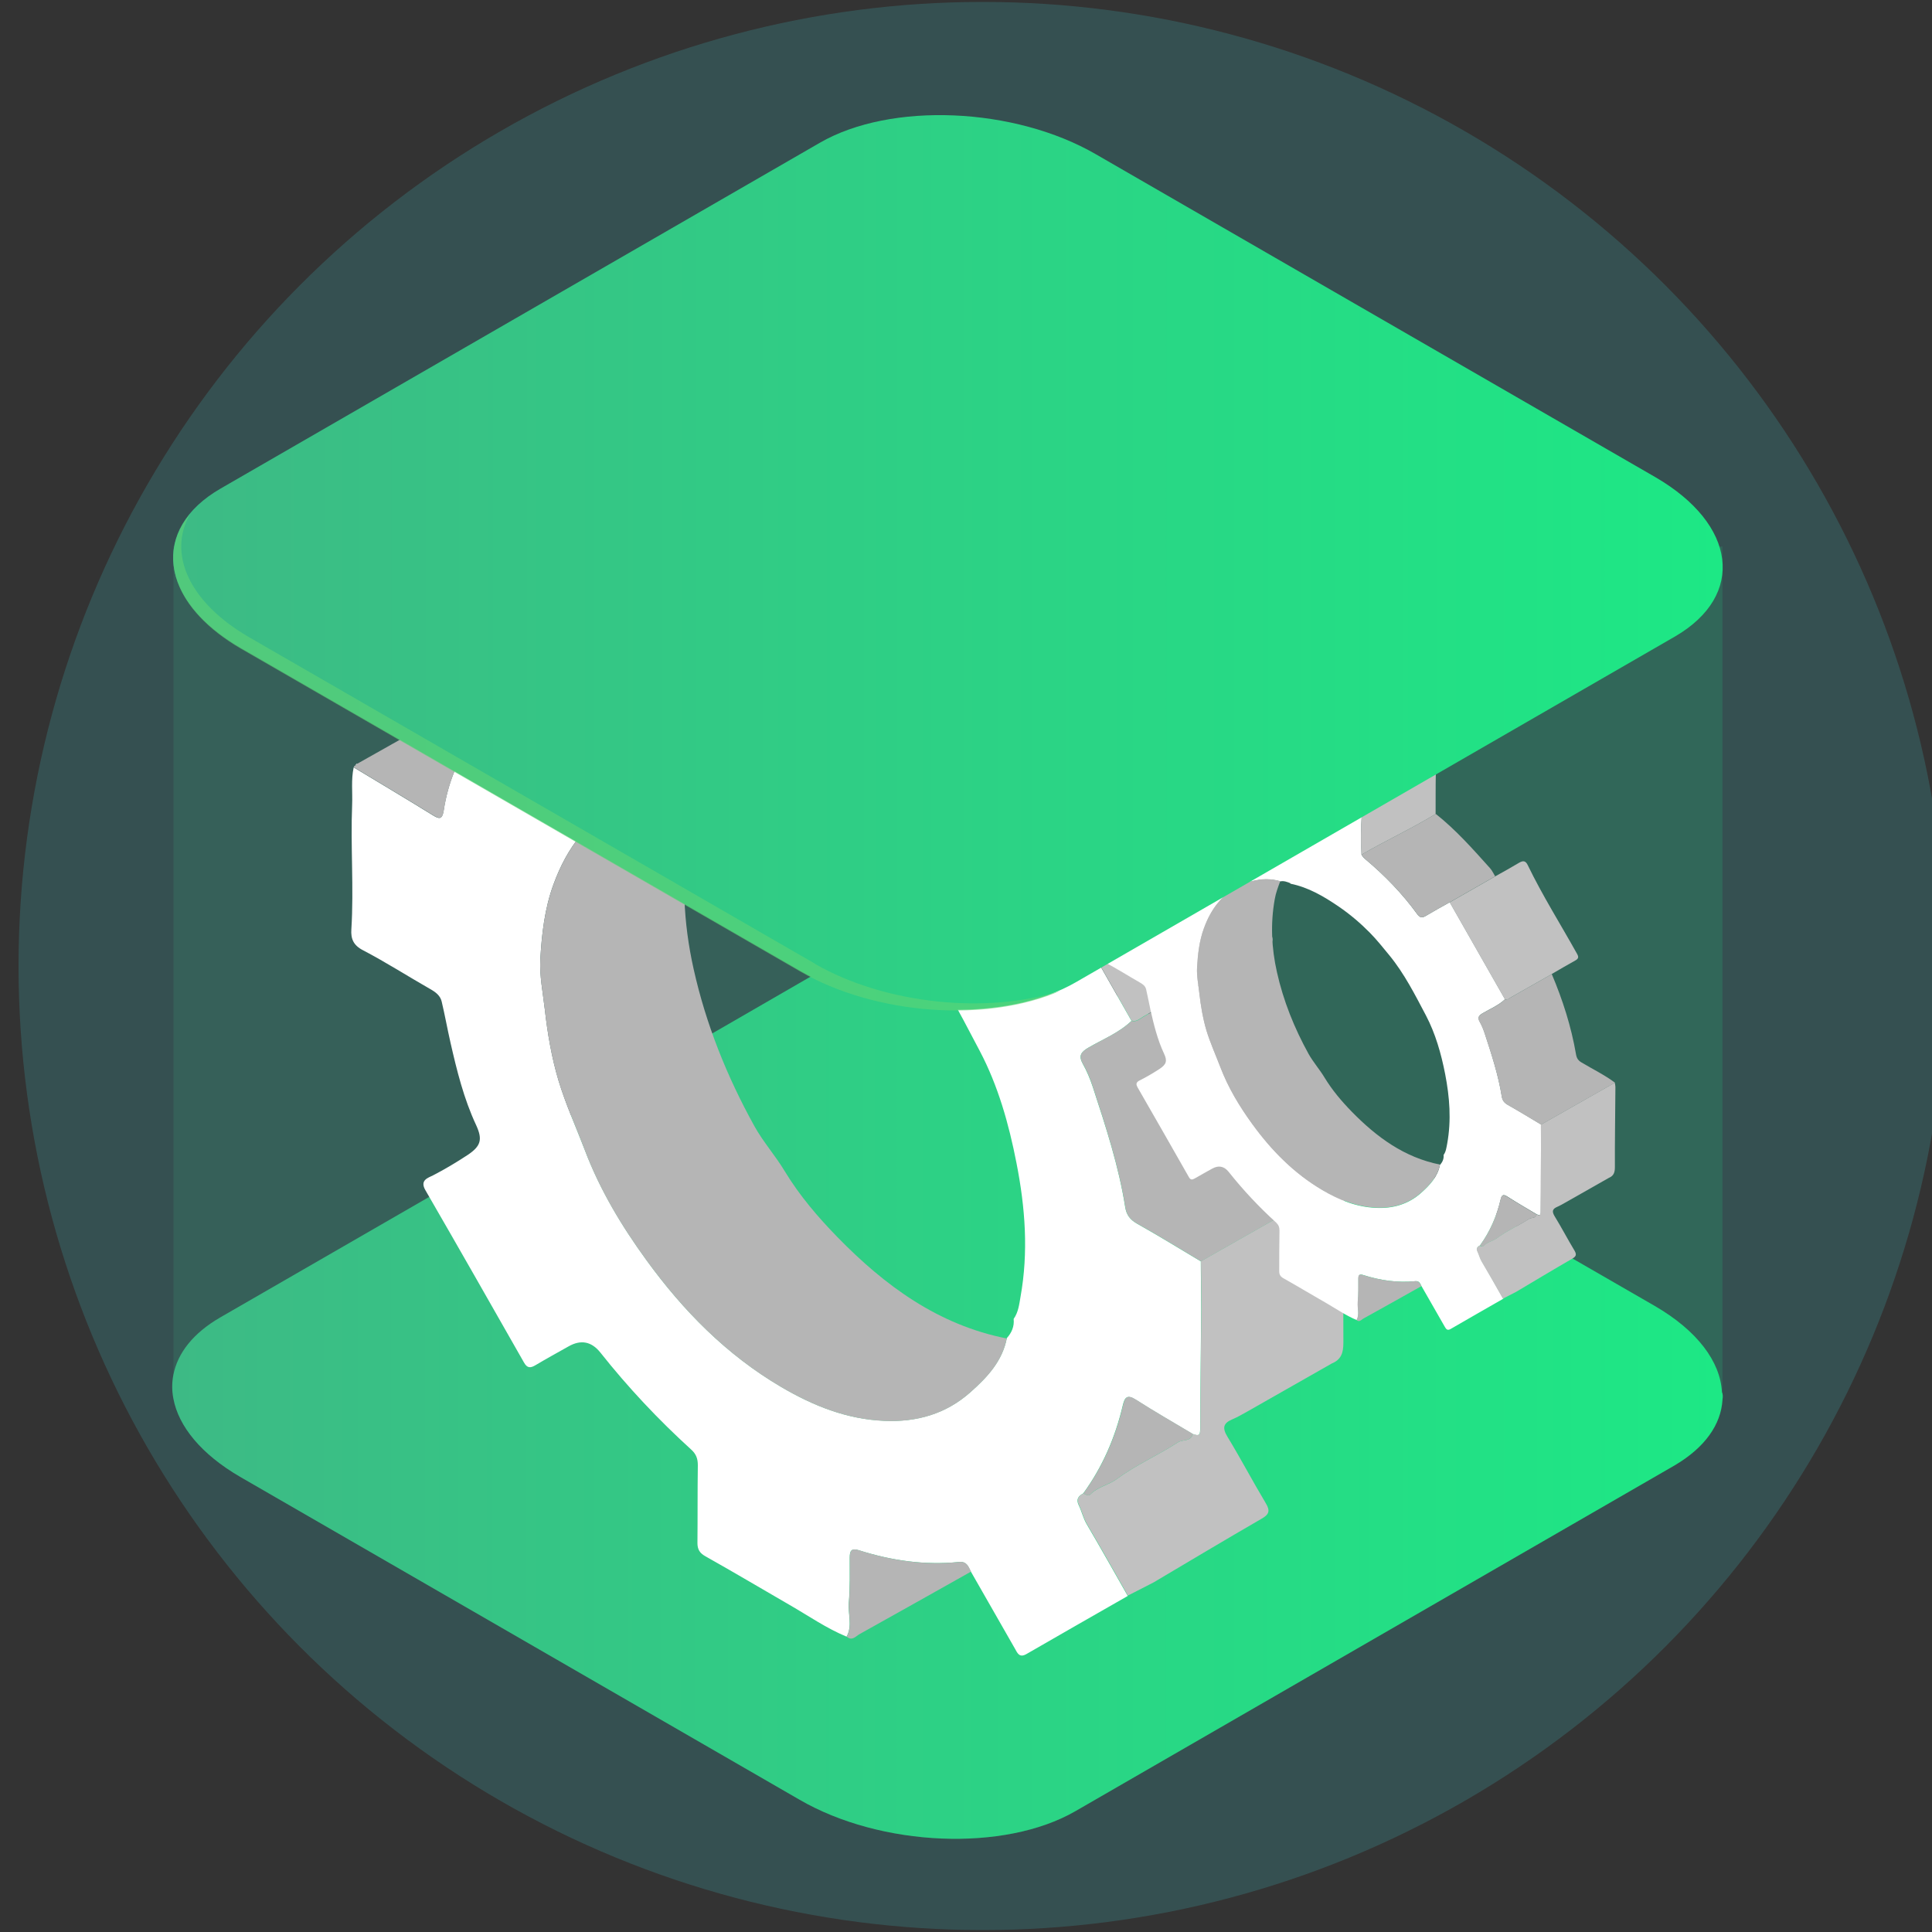 <?xml version="1.0" encoding="UTF-8"?>
<svg id="Layer_1" data-name="Layer 1" xmlns="http://www.w3.org/2000/svg" xmlns:xlink="http://www.w3.org/1999/xlink" viewBox="0 0 150 150">
  <rect x="0" y="0" width="150" height="150" fill="#333333" stroke="none"/>
  <defs>
    <style>
      .cls-1 {
        fill: none;
      }

      .cls-2 {
        fill: url(#linear-gradient);
      }

      .cls-2, .cls-3 {
        opacity: .15;
      }

      .cls-4 {
        clip-path: url(#clippath);
      }

      .cls-5 {
        fill: #fff;
      }

      .cls-6 {
        fill: #b5b5b5;
      }

      .cls-7 {
        fill: #c1c1c1;
      }

      .cls-8 {
        fill: #dceef9;
      }

      .cls-9 {
        fill: #d6d6d6;
      }

      .cls-3 {
        fill: #43f6ff;
      }

      .cls-10 {
        fill: url(#linear-gradient-3);
      }

      .cls-11 {
        fill: url(#linear-gradient-2);
      }

      .cls-12 {
        opacity: .5;
      }

      .cls-13 {
        fill: #5fd476;
        opacity: .6;
      }
    </style>
    <clipPath id="clippath">
      <rect class="cls-1" x="-260.18" y="254.06" width="1840.18" height="400"/>
    </clipPath>
    <linearGradient id="linear-gradient" x1="62.42" y1="92.6" x2="84.31" y2="92.6" gradientUnits="userSpaceOnUse">
      <stop offset="0" stop-color="#3dba85"/>
      <stop offset="1" stop-color="#1de885"/>
    </linearGradient>
    <linearGradient id="linear-gradient-2" x1="13.36" y1="108.03" x2="133.75" y2="108.03" xlink:href="#linear-gradient"/>
    <linearGradient id="linear-gradient-3" x1="13.44" y1="43.67" x2="133.74" y2="43.67" xlink:href="#linear-gradient"/>
  </defs>
  <g class="cls-12">
    <g class="cls-4">
      <g>
        <path class="cls-8" d="M1848.05,146.94c-73.35,84.86-133.75,140.17-195.84,179.3-35.59,20.79-65.62,33.92-94.45,41.26-4.31,.98-8.83,1.78-13.19,2.56-12.14,2.16-24.68,4.4-36.21,10.53-16.67,9.24-29.78,30.66-41.36,49.57-2.56,4.23-5,8.21-7.46,12.02-19.95,30.56-46.8,37.22-77.24,42.26-37.71,4.46-74.61,5.39-118.43,5.42-13.77-.01-27.53-.09-41.3-.15-24.91-.13-50.65-.27-76.01-.06-29.58,.28-56.42,1.37-82.03,3.37-6.41,.62-12.8,1.32-19.19,2.05-10.95,1.23-22.25,2.49-33.37,3.21-30.3,1.36-61.41,.67-95.12-2.05-17.29-1.73-35.38-3.87-53.85-6.45-16.21-2.35-32.69-5.09-46.87-7.48-25.15-4.14-47.86-7.73-71.25-9.69-6.53-.55-13.06-1.01-19.59-1.49-15.12-1.09-30.75-2.23-46.05-4.32-3.04-.41-6.08-.85-9.12-1.28-24.58-3.49-49.99-7.09-75.41-4.13-36.27,6.1-69.25,23.82-110.3,59.31-11.47,10.4-22.9,21.43-33.96,32.08-6.09,5.88-12.17,11.74-18.28,17.53-16.83,15.22-32.16,27.69-46.87,38.11-62.79,44.01-127.81,79.19-193.22,104.6-60.46,21.22-121.87,29.86-182.51,25.7-23.98-2.66-47.86-6.55-70.95-10.34-40.96-6.67-80.29-13.07-120.87-13.38l-.23,2.28c40.54,.31,79.84,6.68,120.78,13.37,23.11,3.77,47,7.68,71.04,10.33,60.83,4.2,122.41-4.46,183.07-25.75,65.54-25.46,130.67-60.71,193.57-104.79,14.77-10.45,30.16-22.98,47.06-38.26,6.12-5.81,12.22-11.67,18.31-17.55,11.05-10.66,22.47-21.68,33.9-32.03,40.79-35.28,73.55-52.9,109.52-58.94,25.22-2.96,50.56,.65,75.05,4.11,3.05,.43,6.09,.87,9.13,1.3,15.34,2.09,30.99,3.22,46.13,4.33,6.52,.46,13.05,.95,19.58,1.49,23.33,1.95,46.02,5.53,71.15,9.68,14.18,2.36,30.67,5.11,46.88,7.46,18.5,2.58,36.59,4.74,53.92,6.47,33.78,2.73,64.95,3.4,95.32,2.04,11.15-.72,22.49-1.99,33.44-3.22,6.39-.71,12.78-1.43,19.16-2.05,25.57-1.98,52.38-3.07,81.96-3.35,25.33-.19,51.08-.07,75.98,.06,13.76,.08,27.53,.13,41.3,.17,43.85-.04,80.78-.97,118.59-5.45,30.84-5.11,58.03-11.88,78.43-43.08,2.46-3.83,4.9-7.83,7.5-12.08,11.43-18.67,24.38-39.85,40.61-48.86,11.33-6,23.77-8.23,35.81-10.37,4.36-.78,8.88-1.58,13.25-2.58,28.96-7.39,59.12-20.55,94.85-41.43,62.26-39.24,122.8-94.64,196.27-179.68l-1.03-1.68Z"/>
        <path class="cls-8" d="M1857.63,141.24c-50.15,57.43-117.94,129.87-197.86,180.98-32.29,19.91-64.24,34.38-94.91,43.03-3.36,.86-6.77,1.58-10.38,2.35-12.12,2.54-24.63,5.17-35.2,13.64-13.76,11.52-24.15,33.41-33.28,52.73-3.24,6.83-6.32,13.29-9.36,19.05-8.47,14.35-18.76,24.89-30.56,31.33-14.8,7.96-30.61,9.95-46.84,11.47-43.18,3.78-86.72,2.73-124.15,1.45-11.14-.39-22.28-.8-33.42-1.21-29.25-1.1-59.49-2.23-89.25-2.8-30.66-.55-58.29-.02-84.41,1.63-6.97,.65-14.01,1.41-20.85,2.14-10.55,1.16-21.49,2.35-32.23,3.11-31.85,1.61-63.75,.82-97.46-2.36-17.46-2.03-35.64-4.56-55.61-7.71-16.44-2.67-33.19-5.59-47.96-8.14-3.33-.59-6.65-1.16-9.97-1.75-19.32-3.39-39.3-6.91-59.16-8.52-7.8-.63-15.74-1.09-23.4-1.54-12.75-.74-25.93-1.51-38.84-3.15-3.81-.49-7.63-1-11.45-1.51-24.09-3.25-48.99-6.62-73.85-2.88-41.05,6.15-75.61,33.14-114.91,71.75-7.82,7.99-15.64,16.34-23.21,24.43-10.22,10.93-20.79,22.21-31.44,32.7-15.11,12.98-30.71,24.44-47.67,35.02-65.21,40.22-131.36,71.34-196.61,92.51-61.62,17.84-123.02,23.86-182.46,17.89l-.37-.04c-10.26-1.52-20.42-3.1-30.49-4.66-51.62-8.02-101.22-15.7-152.77-12.67l-.23,2.31c51.51-3.08,101.09,4.63,152.71,12.62,10.08,1.57,20.23,3.16,30.53,4.66l.37,.04c59.63,5.98,121.19-.04,182.99-17.92,65.38-21.2,131.64-52.39,196.95-92.67,17.04-10.63,32.71-22.13,47.94-35.23,10.73-10.56,21.31-21.86,31.54-32.79,7.56-8.06,15.38-16.42,23.18-24.39,39.05-38.38,73.39-65.2,114.04-71.28,24.68-3.72,49.5-.35,73.5,2.86,3.82,.51,7.64,1.02,11.46,1.51,12.94,1.64,26.15,2.41,38.91,3.16,7.67,.45,15.59,.9,23.38,1.55,19.82,1.6,39.76,5.1,59.05,8.48,3.33,.59,6.65,1.18,9.97,1.75,14.78,2.57,31.52,5.47,47.95,8.14,20,3.18,38.22,5.69,55.7,7.72,33.77,3.22,65.73,4.01,97.65,2.38,10.77-.78,21.71-1.96,32.29-3.1,6.85-.74,13.89-1.51,20.79-2.16,26.12-1.63,53.68-2.18,84.31-1.62,29.75,.57,60,1.71,89.22,2.8,11.14,.41,22.31,.83,33.45,1.22,37.46,1.3,81.03,2.34,124.28-1.46,16.39-1.52,32.34-3.55,47.4-11.6,12.07-6.63,22.58-17.42,31.29-32.16,3.12-5.86,6.2-12.34,9.45-19.21,9.04-19.1,19.31-40.74,32.72-51.94,10.25-8.22,22.6-10.82,34.52-13.32,3.64-.77,7.08-1.49,10.48-2.36,30.81-8.7,62.89-23.22,95.29-43.23,80.15-51.21,148.05-123.79,198.28-181.32l-1.03-1.71Z"/>
        <path class="cls-8" d="M1866.6,136.44c-50.84,57.55-119.31,129.94-199.12,181.66-32.05,20.06-64.25,35.19-95.75,44.95-2.7,.8-5.59,1.49-8.62,2.23-11.75,2.81-25.1,6-34.1,16.89-10.93,12.68-18.29,32.1-25.42,50.85-4.02,10.66-7.85,20.71-12.18,29.35-8.06,14.44-18.17,25.15-30.05,31.79-13.07,7.19-27.8,10.94-47.78,12.18-44.31,3.03-87.9,.84-128.73-1.66-10.63-.64-21.22-1.31-31.85-2-31.23-1.98-63.56-4.02-95.41-5.34-31.08-1.26-59.27-1.23-86.14,.12-7.58,.63-15.27,1.37-22.7,2.1-10.05,.98-20.45,1.98-30.66,2.69-32.83,1.62-65.36,.62-99.39-3.11-17.21-2.22-35.38-4.89-57.09-8.46l-11.63-1.93c-12.4-2.08-24.82-4.13-37.22-6.23-9.77-1.68-19.69-3.56-29.28-5.35l-9.38-1.75c-12.21-2.25-20.65-3.52-29.12-4.37-8.49-.83-16.3-1.23-25.32-1.66l-6.39-.3c-7.03-.32-15.01-.69-28.14-2.16-3.92-.48-7.85-.98-11.78-1.46-24.3-3.08-49.42-6.28-74.43-1.57-46.04,8.58-84.06,46.32-119.07,84.25-4.31,4.74-8.54,9.5-12.76,14.24-14.36,16.13-27.92,31.39-43.37,45.02-15.24,11.67-31.03,22.06-48.3,31.73-67.85,37.52-135.05,65.56-199.7,83.34-64.25,15.57-124.3,19.48-183.53,12-11.15-1.78-22.5-3.84-33.46-5.83-32.11-5.82-65.3-11.84-98.5-11.86-14.54,.02-28.96,1.54-43.07,4.03l-.23,2.32c14.15-2.51,28.62-4.07,43.2-4.06,33.08-.02,66.22,6,98.28,11.82,10.97,2,22.32,4.05,33.51,5.86,59.41,7.5,119.59,3.56,184.02-12.04,64.77-17.82,132.08-45.9,200.04-83.48,17.32-9.73,33.19-20.16,48.54-31.9,15.6-13.77,29.19-29.06,43.59-45.23,4.22-4.74,8.45-9.51,12.75-14.25,34.81-37.7,72.61-75.2,118.2-83.72,24.81-4.67,49.84-1.49,74.05,1.57,3.93,.5,7.86,1,11.79,1.46,13.17,1.49,21.16,1.84,28.21,2.19l6.39,.3c9,.41,16.78,.72,25.25,1.63,8.44,.87,16.85,2.14,29.03,4.36l9.38,1.75c9.59,1.81,19.52,3.69,29.31,5.35,12.4,2.12,24.81,4.18,37.23,6.23l11.6,1.93c21.77,3.57,39.91,6.27,57.15,8.49,34.14,3.72,66.73,4.73,99.62,3.11,10.25-.7,20.65-1.73,30.7-2.71,7.46-.73,15.12-1.47,22.66-2.08,26.84-1.35,54.97-1.39,86.04-.1,31.82,1.29,64.11,3.35,95.38,5.34,10.59,.68,21.22,1.34,31.81,1.99,40.9,2.5,84.52,4.68,128.93,1.63,20.18-1.22,35.08-5.04,48.32-12.34,12.19-6.83,22.55-17.79,30.85-32.65,4.45-8.82,8.28-18.94,12.34-29.66,7.05-18.55,14.32-37.75,24.99-50.13,8.63-10.41,21.68-13.56,33.23-16.31,3.06-.74,5.94-1.43,8.68-2.25,31.63-9.79,63.97-24.97,96.13-45.13,79.29-51.39,147.37-123.09,198.16-180.45l.33-3.26Z"/>
        <path class="cls-8" d="M1865.98,142.57c-50.39,55.61-115.89,122.26-190.64,171.36-31.7,20.16-64.37,36.01-97.14,47.1-2.41,.81-5.05,1.52-7.78,2.3-12,3.32-25.6,7.08-33.46,20.22-8.9,13.84-14.65,31.73-20.21,49.02-4.16,13.06-8.49,26.54-14.08,37.96-18.58,32.79-48.77,41.1-78.57,45.2-44.48,2.84-87.67-.08-131.71-3.62-10.64-.85-21.31-1.73-31.98-2.63-32.27-2.66-65.62-5.43-98.51-7.36-31.7-1.83-60.18-2.19-87.09-1.11-6.85,.47-13.74,.97-20.63,1.5-10.71,.83-21.81,1.65-32.72,2.23-33.46,1.19-66.44-.17-100.78-4.17-30.14-3.83-60.68-8.86-90.23-13.73-5.76-.94-11.53-1.88-17.28-2.82-9.5-1.66-19.12-3.73-28.42-5.73-12.79-2.78-26.01-5.64-39.15-7.41-9.28-1.25-17.55-1.65-28.03-2.17l-4.81-.2c-6.14-.28-13.79-.66-25.98-1.86-3.6-.38-7.19-.81-10.8-1.23-25.03-2.89-50.89-5.87-76.53,.03-47.11,10.86-84.81,51.64-122.49,96.1-16.22,20.81-34.76,39.37-56.62,56.69-15.39,10.58-31.29,20.09-48.58,29.04-70.88,36.13-137.03,61.33-202.22,77.02-65.46,13.64-125.91,16.24-184.78,7.9-8.04-1.28-16.1-2.64-24.16-4.02-35.89-6.1-73-12.4-110.12-9.59-11.38,.84-22.57,2.69-33.65,5.27l-.24,2.35c11.16-2.62,22.42-4.48,33.88-5.36,36.97-2.78,74.01,3.51,109.82,9.6,8.07,1.36,16.12,2.75,24.18,4.01,59.02,8.35,119.61,5.76,185.23-7.92,65.31-15.72,131.56-40.96,202.56-77.12,17.36-9,33.31-18.52,48.81-29.2,22.02-17.44,40.67-36.11,56.97-57.02,37.45-44.2,74.92-84.75,121.58-95.49,25.43-5.88,51.19-2.9,76.11-.01,3.6,.42,7.21,.83,10.81,1.21,12.22,1.23,19.9,1.59,26.06,1.87l4.8,.23c10.86,.53,18.7,.89,27.93,2.14,13.08,1.78,26.29,4.62,39.05,7.4,9.32,2,18.94,4.1,28.47,5.74,5.75,.94,11.52,1.88,17.28,2.84,29.55,4.86,60.1,9.89,90.31,13.71,34.4,4.02,67.41,5.39,100.97,4.19,10.91-.57,22.01-1.42,32.76-2.23,6.89-.52,13.75-1.05,20.6-1.5,26.84-1.09,55.29-.71,86.96,1.12,32.86,1.93,66.21,4.7,98.45,7.35,10.67,.88,21.34,1.76,32.01,2.61,44.07,3.54,87.32,6.49,131.91,3.62,30.26-4.14,60.88-12.6,79.91-46.22,5.71-11.68,10.08-25.25,14.29-38.41,5.51-17.13,11.17-34.84,19.92-48.41,7.47-12.49,20.74-16.16,32.44-19.4,2.77-.77,5.4-1.49,7.88-2.31,32.84-11.12,65.64-27.03,97.44-47.26,74.3-48.79,139.38-114.82,189.68-170.2l.32-3.21Z"/>
        <path class="cls-8" d="M1865.38,148.55c-49.71,53.35-112.19,114.77-182,161.19-31.07,20.03-64.03,36.56-97.99,49.11-2.36,.87-4.8,1.67-7.38,2.53-12.33,4.08-26.37,8.67-33.93,23.97-8.01,14.59-13.1,31.76-18,48.35-4.5,15.11-9.11,30.73-15.9,44.44-18.74,32.71-49.22,41.4-79.36,45.91-43.2,2.99-85.68-.59-132.79-5.18-10.69-1.05-21.37-2.14-32.02-3.21-32.4-3.27-65.89-6.67-98.92-9.13-31.39-2.34-60.06-3.08-87.65-2.24-6.16,.34-12.35,.7-18.51,1.09-11.58,.72-23.54,1.44-35.28,1.86-33.45,.72-66.68-.99-101.58-5.23-36.95-4.77-73.82-10.63-108.41-16.19-11.7-2.05-23.49-4.79-34.9-7.43-11.03-2.56-22.43-5.22-33.75-7.23-9.81-1.71-18.26-2.49-30.41-3.37-2.59-.17-5.32-.32-8.41-.5-5.56-.3-12.48-.65-21.76-1.43l-6.39-.6c-26.85-2.5-54.62-5.09-81.95,3.14-47.09,14.2-84.98,57.54-122.83,104.5-16.26,19.23-34.31,35.89-56.77,52.38-15.93,10.23-32.07,19.27-49.32,27.62-72.88,34.71-139.72,58.33-204.32,72.22-65.7,12.18-126.56,13.93-186.06,5.32l-7.86-1.19c-38.94-6-79.21-12.17-119.78-9.47-11.7,1.11-23.2,3.35-34.52,6.43l-.24,2.37c11.4-3.13,22.97-5.41,34.75-6.53,40.43-2.69,80.62,3.5,119.5,9.47l7.87,1.22c59.64,8.61,120.63,6.87,186.49-5.34,64.73-13.92,131.67-37.57,204.65-72.34,17.31-8.37,33.5-17.44,49.54-27.74,22.62-16.61,40.78-33.36,57.17-52.75,37.67-46.74,75.36-89.85,122.01-103.92,27.09-8.15,54.74-5.57,81.47-3.08l6.39,.58c9.31,.78,16.24,1.16,21.81,1.46,3.08,.16,5.8,.3,8.38,.5,12.12,.87,20.53,1.65,30.29,3.33,11.29,2.03,22.68,4.67,33.7,7.22,11.42,2.64,23.23,5.38,34.97,7.44,34.6,5.58,71.48,11.42,108.46,16.21,34.96,4.23,68.23,5.95,101.77,5.23,11.77-.42,23.74-1.14,35.31-1.86,6.16-.39,12.33-.77,18.48-1.09,27.56-.82,56.16-.09,87.52,2.24,33,2.46,66.49,5.83,98.89,9.11,10.65,1.09,21.33,2.16,32.02,3.21,47.17,4.62,89.71,8.19,133.04,5.19,30.56-4.58,61.49-13.41,80.66-46.94,6.94-13.97,11.6-29.71,16.11-44.93,4.89-16.46,9.94-33.49,17.79-47.86,7.23-14.54,20.86-19.03,32.93-23.01,2.58-.85,5.03-1.65,7.38-2.55,34.05-12.58,67.15-29.16,98.29-49.27,69.4-46.12,131.49-106.96,181.05-160.07l.32-3.15Z"/>
      </g>
    </g>
  </g>
  <circle class="cls-3" cx="76.29" cy="75" r="74.85"/>
  <g>
    <path class="cls-2" d="M133.73,42.43V108.71c-.12,1.92-1.35,3.67-3.71,5.06l-41.87,24.16-4.65,2.69c-5.51,3.18-15.1,2.78-21.43-.9l-43.42-25.06c-3.02-1.76-4.78-3.92-5.18-6.08V42.43h120.27Z"/>
    <path class="cls-11" d="M133.73,108.71c-.12,1.88-1.35,3.67-3.71,5.06l-46.53,26.85c-5.51,3.18-15.1,2.78-21.43-.9l-43.42-25.06c-3.02-1.76-4.78-3.92-5.18-6.08-.12-.61-.12-1.22,0-1.84,.33-1.67,1.51-3.22,3.63-4.45l18.9-10.9,27.63-15.96c5.51-3.18,15.1-2.78,21.43,.9l26.08,15.06,17.34,10c3.31,1.92,5.1,4.33,5.22,6.69,.08,.16,.08,.37,.04,.61h0Z"/>
    <g>
      <g>
        <path class="cls-5" d="M36.83,54.18c-1.14-2.03-2.28-4.07-3.44-6.09-.27-.47-.39-.81,.21-1.15,2.59-1.44,5.15-2.91,7.73-4.37,1.38,2.43,2.79,4.85,4.14,7.3,.33,.59,.73,.8,1.36,.69,2.29-.39,4.54-.13,6.74,.48,.91,.25,1.11-.01,1.05-.82-.13-1.82,.31-3.62,.06-5.44-.04-.3-.18-.7,.2-.95,1.14,.77,2.37,1.38,3.53,2.1,2.39,1.48,4.83,2.88,7.29,4.25,.67,.37,.85,.85,.8,1.52-.13,2-.15,3.99-.04,5.99,.13,.29,.35,.5,.59,.71,2.88,2.43,5.49,5.11,7.71,8.16,.36,.49,.7,.62,1.26,.29,1.18-.71,2.4-1.37,3.6-2.06,2.74,4.82,5.49,9.65,8.23,14.47-.97,.93-2.21,1.42-3.35,2.08-.56,.33-.79,.62-.43,1.26,.32,.57,.57,1.18,.78,1.81,1,3.06,2.01,6.12,2.51,9.31,.1,.62,.39,.98,.93,1.29,1.67,.94,3.3,1.94,4.94,2.92,0,1.25,.03,2.51,.03,3.76-.02,3.11-.07,6.21-.08,9.32,0,.57-.28,.41-.58,.33-1.48-.89-2.97-1.74-4.43-2.67-.66-.42-.85-.19-1,.45-.58,2.47-1.57,4.77-3.07,6.83-.38,.2-.57,.46-.35,.91,.23,.47,.34,.99,.61,1.46,1.09,1.85,2.14,3.73,3.2,5.59-2.62,1.5-5.24,2.99-7.85,4.5-.56,.33-.71-.05-.91-.41-1.14-1.99-2.28-3.98-3.42-5.98-.2-.38-.32-.81-.92-.75-2.66,.27-5.25-.11-7.78-.91-.59-.19-.71,.06-.71,.58,0,1.16,.03,2.32-.07,3.47-.08,.89,.3,1.8-.17,2.66-1.57-.65-2.96-1.62-4.42-2.46-2.18-1.26-4.35-2.55-6.54-3.78-.45-.25-.62-.54-.62-1.03,.02-2.01,0-4.03,.03-6.04,0-.51-.13-.87-.52-1.22-2.55-2.32-4.9-4.82-7.04-7.52q-1.04-1.31-2.49-.48c-.85,.48-1.71,.95-2.55,1.45-.4,.24-.65,.24-.9-.21-2.54-4.46-5.08-8.93-7.65-13.37-.46-.79,.21-.96,.6-1.16,.93-.48,1.81-1.01,2.68-1.58,1.03-.69,1.17-1.2,.66-2.31-.96-2.05-1.5-4.24-2-6.44-.24-1.05-.43-2.12-.68-3.17-.11-.45-.46-.72-.87-.95-1.75-1-3.45-2.09-5.23-3.02-.76-.39-.96-.9-.91-1.63,.2-3.22-.07-6.44,.06-9.66,.04-.97-.09-1.95,.12-2.91,2.04,1.23,4.08,2.44,6.1,3.69,.52,.32,.77,.41,.89-.36,.32-2.09,1.1-4.04,2.35-5.74,.79-1.08,.93-1.98,.02-2.98Zm19.02,7.75c-.48-.19-.96-.38-1.49-.27-2.02-.58-3.98-.27-5.84,.57-2.83,1.28-4.51,3.59-5.55,6.44-.69,1.88-.91,3.87-1.02,5.81-.07,1.25,.2,2.59,.35,3.89,.21,1.87,.53,3.74,1.06,5.51,.55,1.83,1.36,3.62,2.05,5.42,1.18,3.1,2.86,5.89,4.77,8.52,2.85,3.93,6.22,7.36,10.47,9.86,2.5,1.47,5.1,2.51,8.01,2.63,2.5,.11,4.78-.53,6.69-2.23,1.29-1.15,2.47-2.4,2.82-4.19,.38-.42,.59-.91,.53-1.49,.36-.51,.43-1.11,.53-1.7,.63-3.49,.37-6.94-.31-10.4-.59-3.03-1.43-6.01-2.86-8.72-1.63-3.09-3.21-6.23-5.46-8.98-.95-1.15-1.89-2.34-2.92-3.38-1.41-1.43-2.97-2.75-4.65-3.9-2.22-1.51-4.51-2.86-7.18-3.41Z"/>
        <path class="cls-7" d="M87.58,123.9c-1.06-1.87-2.11-3.74-3.2-5.59-.27-.47-.38-.98-.61-1.46-.22-.45-.03-.71,.35-.91,.16,.11,.4,.23,.52,.1,.58-.61,1.45-.74,2.07-1.21,1.5-1.11,3.2-1.84,4.75-2.85,.37-.24,1-.03,1.15-.65,.3,.08,.58,.24,.58-.33,0-3.11,.06-6.21,.08-9.32,0-1.25-.02-2.51-.03-3.76,3.68-2.09,7.35-4.17,11.03-6.26,.03,.21,.1,.43,.1,.64-.03,3.98-.1,7.97-.07,11.95,0,.8-.18,1.31-.9,1.61-2.18,1.24-4.36,2.48-6.54,3.72-.39,.21-.76,.44-1.17,.61-.72,.3-.81,.67-.39,1.36,1.03,1.69,1.95,3.45,2.97,5.15,.37,.61,.26,.89-.35,1.23-2.8,1.62-5.58,3.28-8.36,4.93-.66,.34-1.32,.68-1.99,1.02Z"/>
        <path class="cls-7" d="M66.46,57.68c-.11-2-.09-3.99,.04-5.99,.04-.67-.13-1.15-.8-1.52-2.46-1.36-4.9-2.76-7.29-4.25-1.16-.72-2.39-1.34-3.53-2.1,.27-.59,.93-.65,1.38-1.01,.6-.08,1.09-.38,1.49-.82,2.36-1.29,4.78-2.48,7.04-3.97,.76-.45,1.42-.29,2.16,.15,3.24,1.93,6.5,3.82,9.77,5.7,.61,.35,.87,.76,.84,1.51-.07,2.07-.03,4.15-.03,6.22-3.6,2.19-7.43,3.96-11.06,6.07Z"/>
        <path class="cls-6" d="M56.25,42.81c-.44,.36-1.11,.41-1.38,1.01-.38,.25-.24,.65-.2,.95,.25,1.82-.19,3.63-.06,5.44,.06,.81-.14,1.07-1.05,.82-2.2-.61-4.46-.88-6.74-.48-.63,.11-1.03-.1-1.36-.69-1.35-2.45-2.75-4.87-4.14-7.3,.64-.38,1.28-.76,1.92-1.14,2.83-1.59,5.66-3.16,8.47-4.78,.59-.34,.89-.33,1.24,.32,1.06,1.97,2.19,3.9,3.29,5.84Z"/>
        <path class="cls-6" d="M36.83,54.18c.91,1,.77,1.9-.02,2.98-1.25,1.7-2.03,3.65-2.35,5.74-.12,.77-.37,.68-.89,.36-2.02-1.25-4.07-2.46-6.1-3.69,0-.06,.04-.1,.09-.13,.03,0,.07,0,.09-.01,.04-.04,.07-.09,.1-.14,3.02-1.7,6.05-3.41,9.07-5.11Z"/>
        <path class="cls-6" d="M65.74,127.07c.47-.86,.09-1.77,.17-2.66,.1-1.15,.08-2.31,.07-3.47,0-.53,.12-.77,.71-.58,2.53,.81,5.12,1.19,7.78,.91,.6-.06,.73,.37,.92,.75-2.88,1.62-5.76,3.24-8.65,4.85-.29,.16-.58,.57-1,.2Z"/>
        <path class="cls-9" d="M27.76,59.28s-.06,.1-.1,.14c-.02,.02-.06,0-.09,.01,.04-.04,.07-.09,.11-.13,.02-.02,.06-.01,.08-.02Z"/>
        <path class="cls-6" d="M78.17,103.9c-.35,1.8-1.52,3.04-2.82,4.19-1.9,1.7-4.18,2.34-6.69,2.23-2.91-.13-5.5-1.16-8.01-2.63-4.26-2.5-7.62-5.94-10.47-9.86-1.91-2.63-3.6-5.42-4.77-8.52-.68-1.8-1.5-3.59-2.05-5.42-.53-1.77-.85-3.64-1.06-5.51-.15-1.3-.42-2.64-.35-3.89,.11-1.94,.33-3.93,1.02-5.81,1.04-2.86,2.72-5.16,5.55-6.44,1.86-.84,3.82-1.15,5.84-.57-.33,.88-.66,1.76-.83,2.7-.66,3.64-.48,7.25,.32,10.85,.96,4.31,2.59,8.36,4.72,12.21,.68,1.23,1.63,2.29,2.35,3.49,1.15,1.9,2.57,3.56,4.1,5.13,3.68,3.77,7.82,6.82,13.15,7.87Z"/>
        <path class="cls-6" d="M94.84,75.48c1.63,3.85,2.89,7.82,3.61,11.95,.1,.57,.31,.92,.83,1.23,1.67,1,3.43,1.84,4.99,3.01-3.68,2.09-7.35,4.17-11.03,6.26-1.64-.98-3.27-1.99-4.94-2.92-.55-.31-.84-.67-.93-1.29-.51-3.19-1.51-6.25-2.51-9.31-.2-.62-.45-1.24-.78-1.81-.37-.64-.13-.94,.43-1.26,1.13-.66,2.38-1.16,3.35-2.08,.39,.12,.65-.17,.94-.33,2.02-1.14,4.03-2.29,6.05-3.43Z"/>
        <path class="cls-7" d="M94.84,75.48c-2.02,1.15-4.03,2.3-6.05,3.43-.29,.16-.54,.45-.94,.33-2.74-4.82-5.49-9.65-8.23-14.47,2.26-1.29,4.51-2.58,6.77-3.86,1.21-.68,2.43-1.34,3.62-2.05,.59-.35,.96-.29,1.27,.35,2.21,4.56,4.91,8.85,7.37,13.28,.27,.48,.17,.72-.28,.97-1.18,.66-2.35,1.35-3.52,2.02Z"/>
        <path class="cls-6" d="M86.39,60.91c-2.26,1.29-4.51,2.58-6.77,3.86-1.2,.68-2.42,1.34-3.6,2.06-.56,.34-.9,.21-1.26-.29-2.22-3.05-4.83-5.73-7.71-8.16-.25-.21-.46-.42-.59-.71,3.64-2.11,7.47-3.88,11.06-6.07,3.02,2.39,5.54,5.27,8.11,8.11,.31,.34,.5,.8,.75,1.2Z"/>
        <path class="cls-6" d="M92.61,111.33c-.15,.62-.78,.41-1.15,.65-1.55,1.01-3.25,1.74-4.75,2.85-.62,.46-1.49,.59-2.07,1.21-.12,.13-.36,.01-.52-.1,1.5-2.06,2.49-4.36,3.07-6.83,.15-.63,.34-.87,1-.45,1.45,.93,2.95,1.79,4.43,2.67Z"/>
      </g>
      <g>
        <path class="cls-5" d="M90.27,64.53c-.6-1.06-1.19-2.12-1.79-3.17-.14-.25-.2-.42,.11-.6,1.35-.75,2.68-1.52,4.02-2.28,.72,1.27,1.45,2.52,2.16,3.8,.17,.31,.38,.41,.71,.36,1.19-.21,2.36-.07,3.51,.25,.48,.13,.58,0,.55-.43-.07-.95,.16-1.89,.03-2.84-.02-.16-.09-.37,.1-.49,.59,.4,1.23,.72,1.84,1.1,1.25,.77,2.52,1.5,3.8,2.21,.35,.19,.44,.44,.42,.79-.07,1.04-.08,2.08-.02,3.12,.07,.15,.18,.26,.31,.37,1.5,1.26,2.86,2.66,4.01,4.25,.19,.26,.36,.32,.65,.15,.62-.37,1.25-.72,1.88-1.07,1.43,2.51,2.86,5.02,4.29,7.53-.5,.48-1.15,.74-1.74,1.09-.29,.17-.41,.32-.22,.66,.17,.29,.3,.62,.4,.94,.52,1.59,1.04,3.19,1.31,4.85,.05,.32,.2,.51,.49,.67,.87,.49,1.72,1.01,2.57,1.52,0,.65,.02,1.31,.01,1.96-.01,1.62-.04,3.23-.04,4.85,0,.3-.15,.21-.3,.17-.77-.46-1.55-.91-2.3-1.39-.34-.22-.44-.1-.52,.23-.3,1.29-.82,2.48-1.6,3.56-.2,.11-.3,.24-.18,.47,.12,.25,.18,.52,.32,.76,.57,.96,1.11,1.94,1.67,2.91-1.36,.78-2.73,1.56-4.09,2.35-.29,.17-.37-.03-.48-.21-.59-1.04-1.19-2.07-1.78-3.11-.1-.2-.17-.42-.48-.39-1.38,.14-2.73-.06-4.05-.48-.31-.1-.37,.03-.37,.3,0,.6,.02,1.21-.04,1.81-.04,.46,.15,.94-.09,1.39-.82-.34-1.54-.84-2.3-1.28-1.14-.65-2.26-1.33-3.4-1.97-.23-.13-.32-.28-.32-.54,0-1.05,0-2.1,.02-3.15,0-.27-.07-.45-.27-.64-1.33-1.21-2.55-2.51-3.67-3.92q-.54-.68-1.3-.25c-.44,.25-.89,.49-1.33,.75-.21,.12-.34,.13-.47-.11-1.32-2.32-2.65-4.65-3.98-6.96-.24-.41,.11-.5,.31-.61,.48-.25,.94-.52,1.4-.82,.54-.36,.61-.63,.34-1.2-.5-1.07-.78-2.21-1.04-3.35-.12-.55-.22-1.1-.35-1.65-.06-.23-.24-.37-.45-.49-.91-.52-1.8-1.09-2.72-1.57-.39-.21-.5-.47-.47-.85,.11-1.68-.04-3.35,.03-5.03,.02-.51-.05-1.01,.06-1.52,1.06,.64,2.12,1.27,3.18,1.92,.27,.17,.4,.21,.46-.19,.17-1.09,.57-2.11,1.22-2.99,.41-.56,.48-1.03,.01-1.55Zm9.91,4.04c-.25-.1-.5-.2-.78-.14-1.05-.3-2.07-.14-3.04,.3-1.47,.67-2.35,1.87-2.89,3.36-.36,.98-.47,2.01-.53,3.03-.04,.65,.11,1.35,.18,2.03,.11,.97,.28,1.95,.55,2.87,.29,.95,.71,1.88,1.07,2.82,.61,1.61,1.49,3.07,2.49,4.44,1.48,2.04,3.24,3.83,5.45,5.13,1.3,.77,2.65,1.31,4.17,1.37,1.3,.06,2.49-.28,3.48-1.16,.67-.6,1.29-1.25,1.47-2.18,.2-.22,.31-.47,.28-.77,.19-.26,.22-.58,.28-.88,.33-1.82,.19-3.61-.16-5.41-.31-1.58-.75-3.13-1.49-4.54-.85-1.61-1.67-3.24-2.84-4.67-.49-.6-.99-1.22-1.52-1.76-.73-.74-1.54-1.43-2.42-2.03-1.16-.79-2.35-1.49-3.74-1.77Z"/>
        <path class="cls-7" d="M116.69,100.84c-.55-.97-1.1-1.95-1.67-2.91-.14-.24-.2-.51-.32-.76-.11-.23-.01-.37,.18-.47,.08,.06,.21,.12,.27,.05,.3-.32,.75-.39,1.08-.63,.78-.58,1.67-.96,2.47-1.48,.19-.13,.52-.02,.6-.34,.16,.04,.3,.13,.3-.17,0-1.62,.03-3.23,.04-4.85,0-.65,0-1.31-.01-1.96,1.91-1.09,3.83-2.17,5.74-3.26,.02,.11,.05,.22,.05,.33-.01,2.07-.05,4.15-.04,6.22,0,.42-.09,.68-.47,.84-1.13,.64-2.27,1.29-3.4,1.93-.2,.11-.4,.23-.61,.32-.37,.16-.42,.35-.21,.71,.54,.88,1.02,1.8,1.55,2.68,.19,.32,.13,.46-.18,.64-1.46,.84-2.9,1.71-4.35,2.57-.34,.18-.69,.36-1.03,.53Z"/>
        <path class="cls-7" d="M105.7,66.36c-.06-1.04-.04-2.08,.02-3.12,.02-.35-.07-.6-.42-.79-1.28-.71-2.55-1.44-3.8-2.21-.61-.37-1.25-.7-1.84-1.1,.14-.31,.49-.34,.72-.52,.31-.04,.57-.2,.78-.43,1.23-.67,2.49-1.29,3.67-2.06,.39-.23,.74-.15,1.12,.08,1.69,1.01,3.39,1.99,5.09,2.97,.32,.18,.45,.4,.44,.78-.03,1.08-.01,2.16-.02,3.24-1.87,1.14-3.87,2.06-5.76,3.16Z"/>
        <path class="cls-6" d="M100.38,58.62c-.23,.19-.58,.21-.72,.52-.2,.13-.12,.34-.1,.49,.13,.95-.1,1.89-.03,2.84,.03,.42-.07,.56-.55,.43-1.15-.32-2.32-.46-3.51-.25-.33,.06-.54-.05-.71-.36-.7-1.27-1.43-2.53-2.16-3.8,.33-.2,.67-.39,1-.59,1.47-.83,2.95-1.65,4.41-2.49,.31-.18,.46-.17,.64,.17,.55,1.02,1.14,2.03,1.71,3.04Z"/>
        <path class="cls-6" d="M90.27,64.53c.47,.52,.4,.99-.01,1.55-.65,.88-1.06,1.9-1.22,2.99-.06,.4-.19,.35-.46,.19-1.05-.65-2.12-1.28-3.18-1.92,0-.03,.02-.05,.05-.07,.02,0,.04,0,.05,0,.02-.02,.04-.05,.05-.07,1.57-.89,3.15-1.77,4.72-2.66Z"/>
        <path class="cls-6" d="M105.32,102.49c.24-.45,.05-.92,.09-1.39,.05-.6,.04-1.2,.04-1.81,0-.28,.06-.4,.37-.3,1.32,.42,2.67,.62,4.05,.48,.31-.03,.38,.19,.48,.39-1.5,.84-3,1.69-4.51,2.52-.15,.09-.3,.3-.52,.11Z"/>
        <path class="cls-9" d="M85.55,67.19s-.03,.05-.05,.07c0,0-.03,0-.05,0,.02-.02,.04-.05,.06-.07,0,0,.03,0,.04-.01Z"/>
        <path class="cls-6" d="M111.8,90.42c-.18,.93-.79,1.58-1.47,2.18-.99,.88-2.18,1.22-3.48,1.16-1.52-.07-2.87-.6-4.17-1.37-2.22-1.3-3.97-3.09-5.45-5.13-.99-1.37-1.87-2.82-2.49-4.44-.36-.94-.78-1.87-1.07-2.82-.28-.92-.44-1.9-.55-2.87-.08-.68-.22-1.38-.18-2.03,.06-1.01,.17-2.05,.53-3.03,.54-1.49,1.42-2.69,2.89-3.36,.97-.44,1.99-.6,3.04-.3-.17,.46-.35,.92-.43,1.41-.34,1.9-.25,3.78,.17,5.65,.5,2.24,1.35,4.35,2.46,6.36,.36,.64,.85,1.19,1.23,1.82,.6,.99,1.34,1.86,2.13,2.67,1.92,1.96,4.07,3.55,6.85,4.1Z"/>
        <path class="cls-6" d="M120.48,75.63c.85,2.01,1.51,4.07,1.88,6.22,.05,.3,.16,.48,.43,.64,.87,.52,1.78,.96,2.6,1.57-1.91,1.09-3.83,2.17-5.74,3.26-.86-.51-1.7-1.03-2.57-1.52-.29-.16-.44-.35-.49-.67-.26-1.66-.79-3.26-1.31-4.85-.11-.32-.24-.65-.4-.94-.19-.33-.07-.49,.22-.66,.59-.35,1.24-.6,1.74-1.09,.2,.06,.34-.09,.49-.17,1.05-.59,2.1-1.19,3.15-1.79Z"/>
        <path class="cls-7" d="M120.48,75.63c-1.05,.6-2.1,1.2-3.15,1.79-.15,.08-.28,.24-.49,.17-1.43-2.51-2.86-5.02-4.29-7.53,1.17-.67,2.35-1.34,3.52-2.01,.63-.35,1.26-.7,1.88-1.07,.31-.18,.5-.15,.66,.18,1.15,2.38,2.56,4.61,3.84,6.91,.14,.25,.09,.37-.14,.5-.62,.34-1.22,.7-1.83,1.05Z"/>
        <path class="cls-6" d="M116.08,68.04c-1.17,.67-2.35,1.34-3.52,2.01-.63,.36-1.26,.7-1.88,1.07-.29,.17-.47,.11-.65-.15-1.15-1.59-2.51-2.98-4.01-4.25-.13-.11-.24-.22-.31-.37,1.89-1.1,3.89-2.02,5.76-3.16,1.57,1.24,2.89,2.74,4.22,4.22,.16,.18,.26,.41,.39,.62Z"/>
        <path class="cls-6" d="M119.32,94.3c-.08,.32-.41,.21-.6,.34-.8,.52-1.69,.9-2.47,1.48-.32,.24-.78,.31-1.08,.63-.06,.07-.19,0-.27-.05,.78-1.07,1.3-2.27,1.6-3.56,.08-.33,.17-.45,.52-.23,.76,.48,1.54,.93,2.3,1.39Z"/>
      </g>
    </g>
    <path class="cls-10" d="M130.06,49.41l-46.53,26.85c-5.51,3.18-15.1,2.77-21.43-.9L18.68,50.3c-6.33-3.67-7.02-9.22-1.55-12.37L63.66,11.08c5.51-3.18,15.1-2.77,21.43,.9l43.42,25.06c6.33,3.67,7.02,9.18,1.55,12.37h0Z"/>
    <path class="cls-13" d="M63.29,74.83L19.37,49.49c-4.73-2.73-6.37-6.53-4.61-9.59-2.65,3.18-1.26,7.43,3.92,10.45l43.42,25.06c5.92,3.43,14.61,4,20.24,1.51-5.67,1.84-13.59,1.06-19.06-2.08Z"/>
  </g>
</svg>